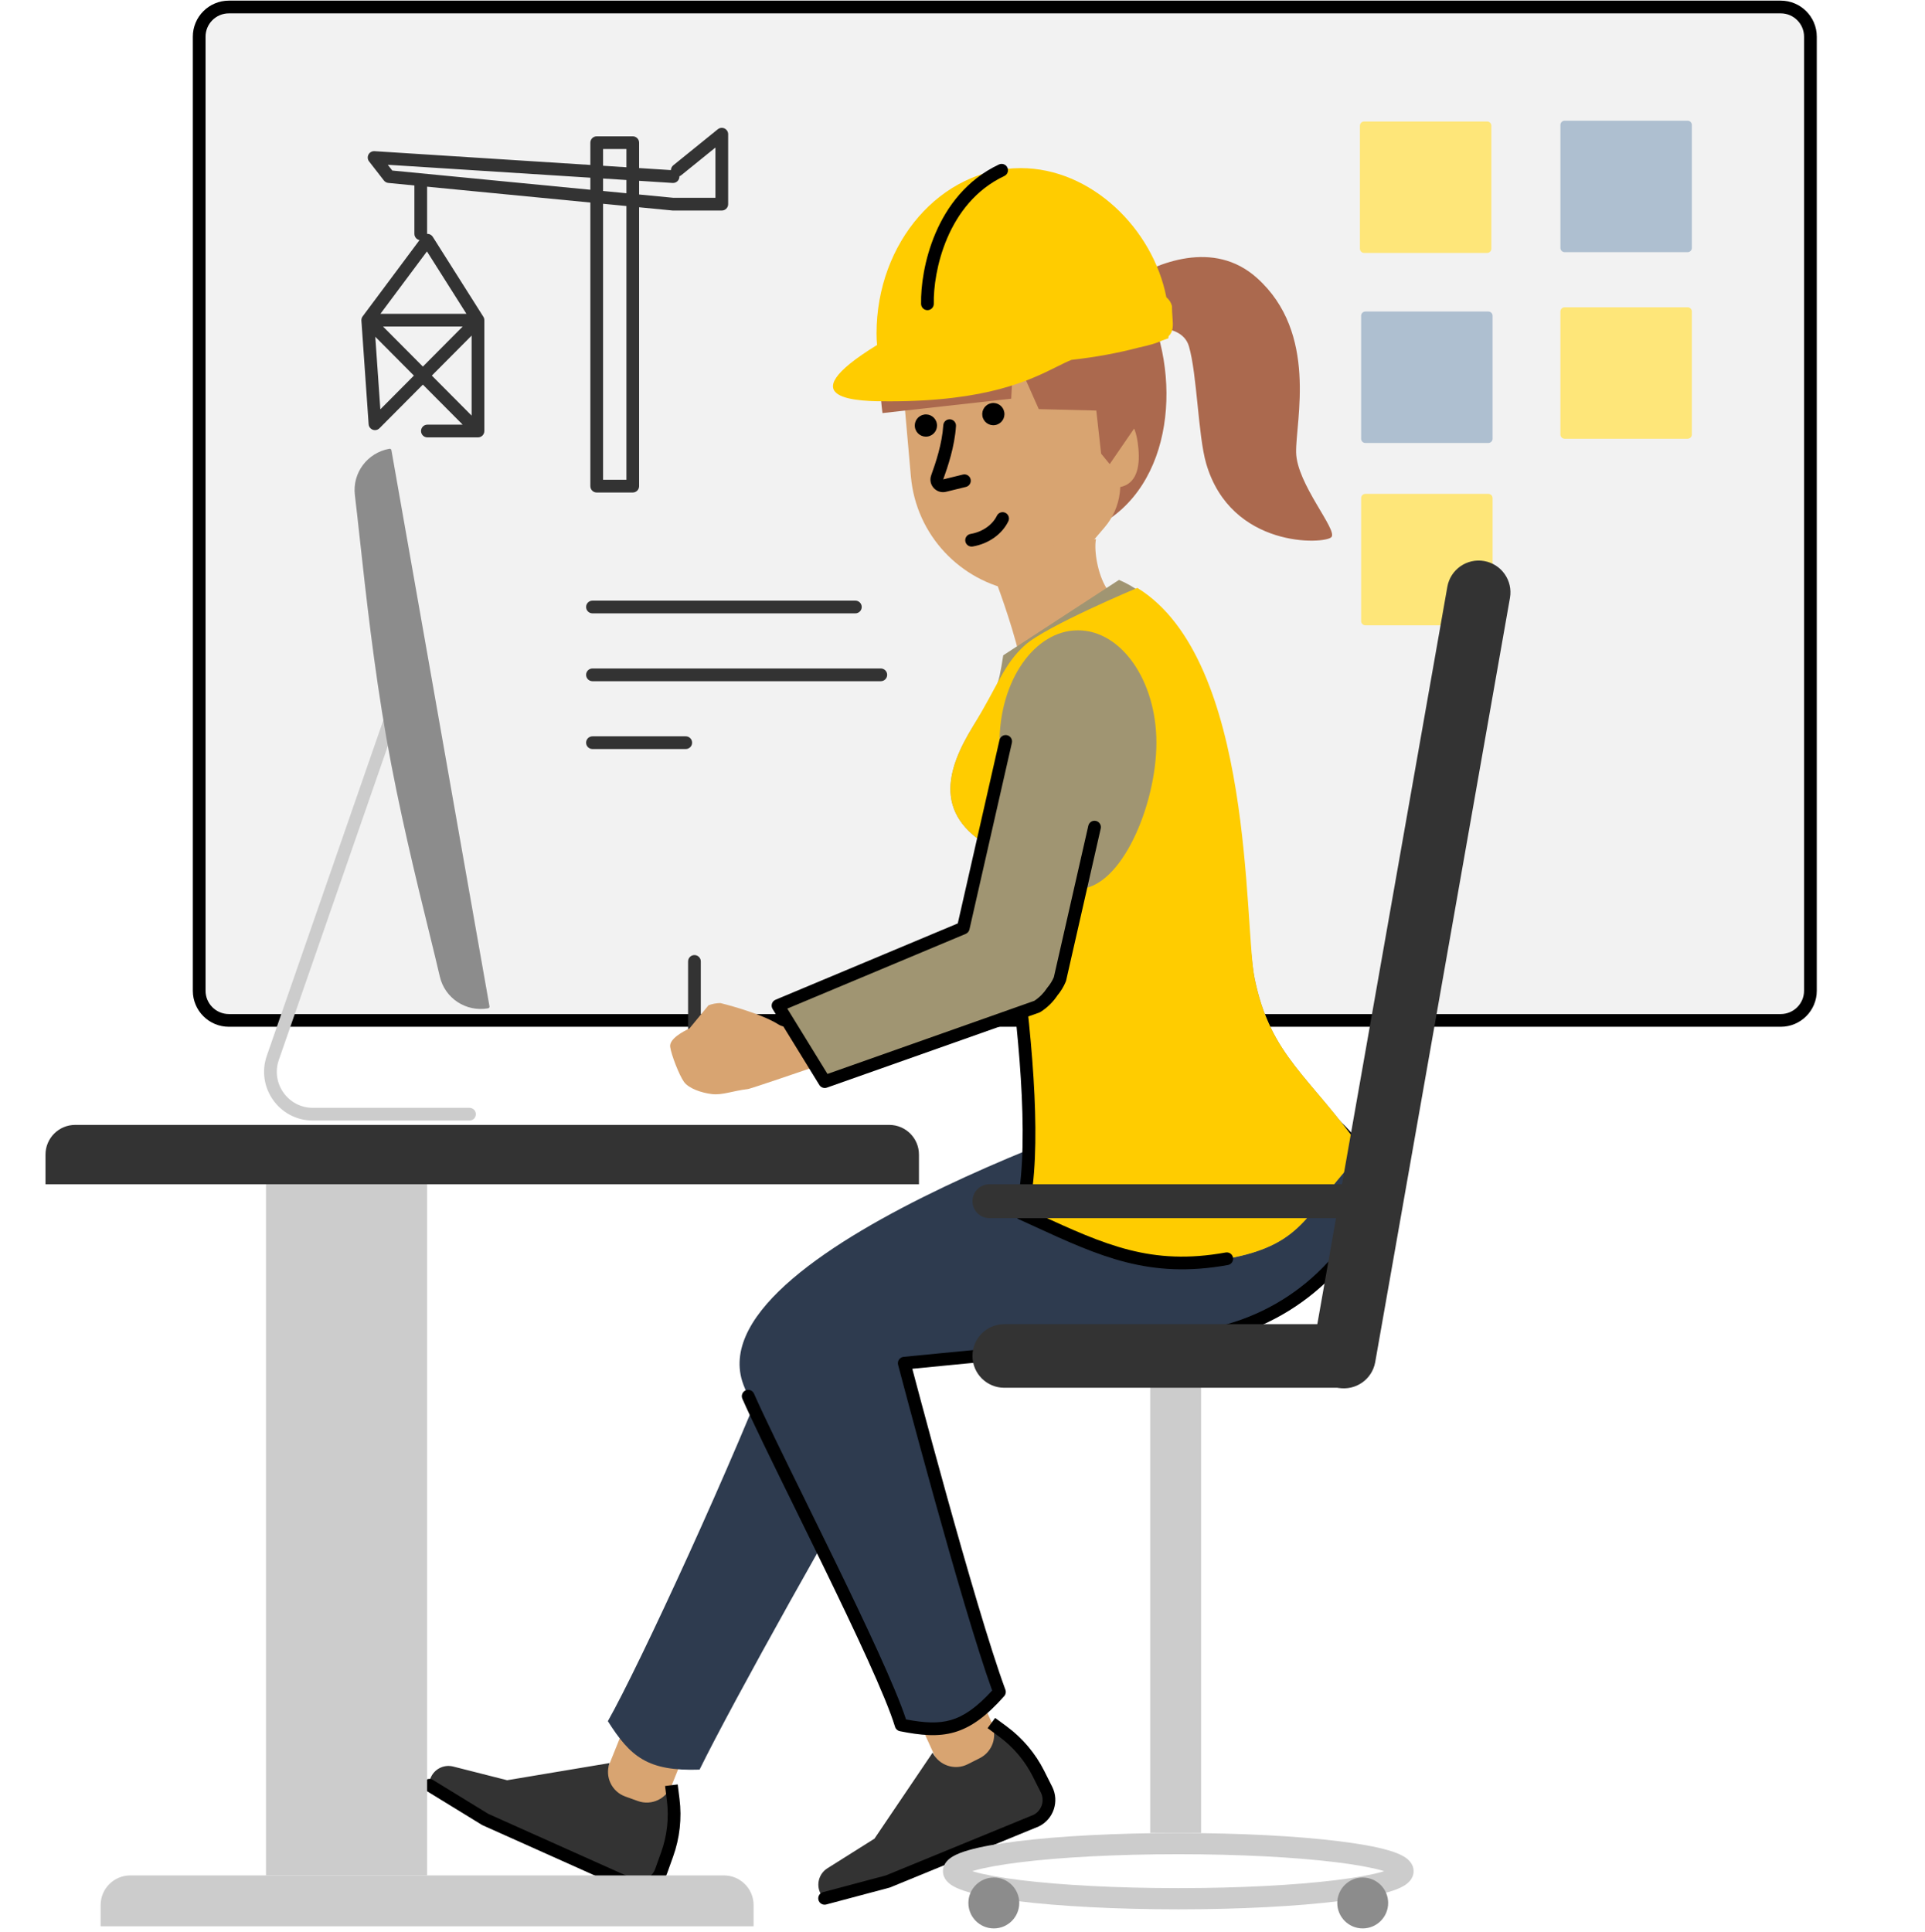 <svg width="550" height="552" viewBox="0 0 550 552" fill="none" xmlns="http://www.w3.org/2000/svg">
<path d="M56.911 10.48C56.911 5.797 60.708 2 65.392 2H508.783C513.466 2 517.263 5.797 517.263 10.48V283.057C517.263 287.74 513.466 291.537 508.783 291.537H65.392C60.708 291.537 56.911 287.74 56.911 283.057V10.48Z" fill="#F2F2F2"/>
<path fill-rule="evenodd" clip-rule="evenodd" d="M167.46 173.42C167.46 172.417 168.274 171.603 169.277 171.603H244.387C245.391 171.603 246.204 172.417 246.204 173.42C246.204 174.424 245.391 175.237 244.387 175.237H169.277C168.274 175.237 167.46 174.424 167.46 173.42Z" fill="#333333"/>
<path fill-rule="evenodd" clip-rule="evenodd" d="M167.46 212.187C167.46 211.183 168.274 210.37 169.277 210.37H195.929C196.933 210.37 197.746 211.183 197.746 212.187C197.746 213.19 196.933 214.004 195.929 214.004H169.277C168.274 214.004 167.46 213.19 167.46 212.187Z" fill="#333333"/>
<path fill-rule="evenodd" clip-rule="evenodd" d="M167.46 192.804C167.46 191.8 168.274 190.986 169.277 190.986H251.656C252.659 190.986 253.473 191.8 253.473 192.804C253.473 193.807 252.659 194.621 251.656 194.621H169.277C168.274 194.621 167.46 193.807 167.46 192.804Z" fill="#333333"/>
<path fill-rule="evenodd" clip-rule="evenodd" d="M55.094 10.48C55.094 4.793 59.705 0.183 65.392 0.183H508.783C514.47 0.183 519.08 4.793 519.08 10.48V283.056C519.08 288.743 514.47 293.354 508.783 293.354H65.392C59.705 293.354 55.094 288.743 55.094 283.056V10.48ZM65.392 3.817C61.712 3.817 58.729 6.8 58.729 10.48V283.056C58.729 286.736 61.712 289.719 65.392 289.719H508.783C512.462 289.719 515.446 286.736 515.446 283.056V10.48C515.446 6.8 512.462 3.817 508.783 3.817H65.392Z" fill="black"/>
<path fill-rule="evenodd" clip-rule="evenodd" d="M207.009 36.703C207.641 37.005 208.044 37.643 208.044 38.344V58.333C208.044 59.336 207.23 60.15 206.226 60.15H192.295C192.236 60.15 192.178 60.147 192.119 60.141L182.603 59.218V138.894C182.603 139.898 181.789 140.711 180.786 140.711H170.489C169.485 140.711 168.671 139.898 168.671 138.894V57.866L110.952 52.267C110.455 52.218 110 51.968 109.693 51.574L105.453 46.122C105.014 45.558 104.947 44.788 105.281 44.157C105.616 43.525 106.29 43.148 107.003 43.193L168.671 47.129V40.767C168.671 39.763 169.485 38.949 170.489 38.949H180.786C181.789 38.949 182.603 39.763 182.603 40.767V48.019L191.689 48.599C191.702 48.084 191.931 47.578 192.363 47.228L205.083 36.931C205.627 36.49 206.377 36.402 207.009 36.703ZM194.109 50.356C194.113 50.427 194.113 50.5 194.108 50.574C194.044 51.575 193.18 52.336 192.179 52.272L182.603 51.66V55.567L192.383 56.515H204.409V42.153L194.649 50.053C194.483 50.188 194.3 50.288 194.109 50.356ZM178.969 55.214V51.428L172.306 51.003V54.568L178.969 55.214ZM172.306 58.219V137.077H178.969V58.865L172.306 58.219ZM168.671 54.215V50.771L110.8 47.077L112.082 48.725L168.671 54.215ZM172.306 47.361L178.969 47.787V42.584H172.306V47.361Z" fill="#333333"/>
<path fill-rule="evenodd" clip-rule="evenodd" d="M120.213 51.064C121.217 51.064 122.031 51.877 122.031 52.881V66.813C122.031 67.816 121.217 68.63 120.213 68.63C119.21 68.63 118.396 67.816 118.396 66.813V52.881C118.396 51.877 119.21 51.064 120.213 51.064Z" fill="#333333"/>
<path fill-rule="evenodd" clip-rule="evenodd" d="M122.18 66.814C121.582 66.791 121.011 67.064 120.653 67.543L103.614 90.388C103.354 90.736 103.227 91.167 103.257 91.601L105.323 121.195C105.373 121.906 105.833 122.522 106.501 122.771C107.17 123.02 107.921 122.855 108.424 122.35L120.819 109.887L132.198 121.328H122.11C121.106 121.328 120.293 122.141 120.293 123.145C120.293 124.149 121.106 124.962 122.11 124.962H136.568C137.572 124.962 138.385 124.149 138.385 123.145V91.474C138.385 91.13 138.287 90.793 138.103 90.502L123.645 67.658C123.326 67.152 122.777 66.837 122.18 66.814ZM134.751 118.741L123.382 107.31L134.751 95.878V118.741ZM132.198 93.291L120.819 104.733L109.44 93.291H132.198ZM107.223 96.216L118.256 107.31L108.67 116.949L107.223 96.216ZM108.693 89.657H133.267L121.987 71.834L108.693 89.657Z" fill="#333333"/>
<path d="M447.045 34.49H482.177C482.846 34.49 483.388 35.033 483.388 35.702V70.834C483.388 71.503 482.846 72.045 482.177 72.045H447.045C446.376 72.045 445.833 71.503 445.833 70.834V35.702C445.833 35.033 446.376 34.49 447.045 34.49Z" fill="#AEBFD0"/>
<path d="M447.045 87.794H482.177C482.846 87.794 483.388 88.336 483.388 89.005V124.137C483.388 124.807 482.846 125.349 482.177 125.349H447.045C446.376 125.349 445.833 124.807 445.833 124.137V89.005C445.833 88.336 446.376 87.794 447.045 87.794Z" fill="#FEE679"/>
<path d="M389.761 34.709H424.893C425.562 34.709 426.105 35.251 426.105 35.92V71.052C426.105 71.722 425.562 72.264 424.893 72.264H389.761C389.092 72.264 388.55 71.722 388.55 71.052V35.92C388.55 35.251 389.092 34.709 389.761 34.709Z" fill="#FEE679"/>
<path d="M390.107 89.005H425.239C425.908 89.005 426.45 89.548 426.45 90.217V125.349C426.45 126.018 425.908 126.56 425.239 126.56H390.107C389.437 126.56 388.895 126.018 388.895 125.349V90.217C388.895 89.548 389.437 89.005 390.107 89.005Z" fill="#AEBFD0"/>
<path d="M390.107 141.098H425.239C425.908 141.098 426.45 141.641 426.45 142.31V177.442C426.45 178.111 425.908 178.653 425.239 178.653H390.107C389.437 178.653 388.895 178.111 388.895 177.442V142.31C388.895 141.641 389.437 141.098 390.107 141.098Z" fill="#FEE679"/>
<path d="M180.797 487.386L198.217 494.396L188.001 519.784L170.581 512.774L180.797 487.386Z" fill="#D8A471"/>
<path d="M174.16 503.717L144.895 508.617L129.441 504.694C126.698 504.024 123.901 505.531 122.945 508.185L122.723 510.058L138.647 519.826L180.495 538.565C183.92 539.795 187.682 538.013 188.912 534.588L190.629 529.792C192.417 524.798 193.014 519.449 192.355 514.188L191.835 510.047V510.047C190.443 513.933 186.164 515.957 182.265 514.566L178.666 513.275C174.779 511.883 172.756 507.604 174.16 503.717V503.717Z" fill="#333333"/>
<path fill-rule="evenodd" clip-rule="evenodd" d="M121.162 509.109C121.687 508.254 122.806 507.985 123.662 508.51L139.485 518.216L181.157 536.876C183.619 537.724 186.305 536.439 187.189 533.975L188.906 529.181C190.599 524.452 191.163 519.391 190.54 514.415C190.54 514.415 190.54 514.415 190.54 514.415L190.02 510.274L193.626 509.821L194.146 513.962L194.146 513.963C194.841 519.509 194.211 525.145 192.327 530.406L192.327 530.406L190.61 535.201L190.61 535.203C189.042 539.57 184.242 541.846 179.869 540.276C179.825 540.26 179.782 540.243 179.74 540.224L137.893 521.485C137.821 521.453 137.752 521.417 137.685 521.376L121.761 511.608C120.906 511.083 120.638 509.965 121.162 509.109Z" fill="black"/>
<path d="M239.127 388.529V388.529C233.856 385.74 228.336 383.904 222.754 382.934C210.145 416.398 182.444 476.311 173.674 491.74C180.105 501.905 185.037 506.102 199.878 505.586C209.23 486.497 240.617 430.322 256.878 403.403C252.221 397.426 246.265 392.305 239.127 388.529Z" fill="#2E3B4F"/>
<path d="M259.367 484.781L276.454 476.994L287.803 501.898L270.715 509.685L259.367 484.781Z" fill="#D8A471"/>
<path d="M266.465 500.736L249.846 525.311L236.353 533.809C233.982 535.334 233.14 538.405 234.397 540.916L235.603 542.362L253.653 537.554L296.081 520.147C299.331 518.511 300.633 514.559 299.009 511.308L296.724 506.756C294.34 502.017 290.87 497.899 286.606 494.749L283.251 492.275V492.275C285.101 495.971 283.617 500.459 279.922 502.32L276.508 504.041C272.814 505.914 268.325 504.419 266.465 500.736V500.736Z" fill="#333333"/>
<path d="M390.911 346.948C393.133 342.433 393.05 337.071 390.477 332.745C379.056 313.567 357.468 304.256 339.081 311.711L336.444 312.903C336.431 312.892 200.047 355.522 212.058 394.6C215.043 404.3 251.675 473.668 257.46 492.828C269.258 495.173 275.695 494.492 285.557 483.395C276.783 459.683 258.356 389.468 258.356 389.468C258.356 389.468 329.831 382.442 333.487 382.453C357.834 382.596 380.137 368.796 390.911 346.948V346.948Z" fill="#2E3B4F"/>
<path fill-rule="evenodd" clip-rule="evenodd" d="M365.775 311.552C366.162 310.626 367.226 310.189 368.152 310.576C377.638 314.543 386.165 321.926 392.05 331.815C394.956 336.7 395.031 342.715 392.554 347.749L390.923 346.947L392.553 347.751C381.471 370.209 358.533 384.403 333.479 384.27C332.671 384.268 327.655 384.69 320.37 385.354C313.16 386.01 303.886 386.887 294.724 387.765C285.562 388.642 276.515 389.52 269.758 390.178C266.379 390.507 263.573 390.782 261.612 390.974L260.658 391.067C260.737 391.369 260.826 391.703 260.922 392.065C261.442 394.03 262.196 396.864 263.128 400.338C264.991 407.288 267.567 416.8 270.417 427.052C276.126 447.589 282.905 470.993 287.261 482.764C287.494 483.393 287.361 484.1 286.915 484.601C281.881 490.266 277.53 493.494 272.745 494.895C267.983 496.29 263.056 495.792 257.105 494.61C256.447 494.479 255.914 493.996 255.72 493.354C253.151 484.858 244.303 466.076 234.998 446.966C232.257 441.335 229.48 435.684 226.825 430.282C220.526 417.463 214.917 406.048 212.103 399.63C211.7 398.711 212.118 397.639 213.037 397.236C213.956 396.833 215.028 397.251 215.431 398.171C218.212 404.512 223.759 415.8 230.034 428.57C232.699 433.993 235.495 439.683 238.266 445.375C247.155 463.633 255.838 482.005 258.867 491.249C264.172 492.243 268.088 492.472 271.723 491.408C275.377 490.338 278.987 487.885 283.474 482.99C279.051 470.761 272.453 447.948 266.915 428.026C264.062 417.76 261.483 408.237 259.617 401.28C258.685 397.801 257.93 394.964 257.409 392.996C257.148 392.012 256.946 391.246 256.808 390.725L256.599 389.929C256.599 389.929 256.599 389.929 258.356 389.467C258.179 387.659 258.179 387.659 258.179 387.659L261.257 387.357C263.219 387.165 266.026 386.89 269.405 386.561C276.164 385.902 285.213 385.024 294.377 384.147C303.541 383.269 312.821 382.392 320.041 381.734C327.179 381.084 332.466 380.632 333.493 380.636L333.497 380.636C357.158 380.762 378.825 367.356 389.293 346.144C391.26 342.148 391.168 337.44 388.927 333.674C383.419 324.418 375.479 317.579 366.75 313.93C365.824 313.542 365.388 312.478 365.775 311.552ZM258.356 389.467L258.179 387.659C257.65 387.711 257.169 387.992 256.865 388.429C256.561 388.866 256.464 389.415 256.599 389.929L258.356 389.467Z" fill="black"/>
<path fill-rule="evenodd" clip-rule="evenodd" d="M284.33 490.813L287.686 493.287C292.18 496.607 295.835 500.946 298.347 505.94L300.635 510.496C302.705 514.639 301.046 519.683 296.899 521.771C296.857 521.792 296.814 521.811 296.771 521.829L254.342 539.235C254.27 539.265 254.196 539.29 254.121 539.31L236.071 544.118C235.101 544.376 234.105 543.799 233.847 542.83C233.589 541.86 234.165 540.864 235.135 540.606L253.072 535.828L295.322 518.495C297.63 517.294 298.552 514.461 297.385 512.122C297.385 512.122 297.384 512.121 297.384 512.12L295.1 507.573C292.845 503.088 289.562 499.193 285.528 496.211M285.526 496.21L282.173 493.738L284.33 490.813" fill="black"/>
<path d="M370.319 129.25C370.159 120.249 376.684 95.16 359.149 79.43C346.725 68.274 330.548 75.174 322.222 80.283C316.707 79.14 308.772 81.511 299.657 81.998C282.927 82.906 270.24 99.696 271.312 119.521C272.385 139.346 287.096 156.988 303.541 153.769C331.535 148.304 337.976 117.165 330.255 93.677C334.447 93.799 338.529 94.974 339.7 98.962C342.023 106.905 342.309 124.434 344.61 132.393C351.691 156.854 378.567 155.51 380.405 153.452C382.261 151.415 370.48 138.251 370.319 129.25Z" fill="#AB694E"/>
<path d="M329.812 96.117C331.578 93.296 332.124 89.485 330.943 85.646C328.925 79.088 322.693 74.996 317.017 76.501C316.347 76.681 315.714 76.928 315.129 77.24C321.81 80.737 327.241 86.766 329.812 96.117Z" fill="#FFCC00"/>
<path d="M319.94 140.802C320.005 140.262 320.056 139.712 320.068 139.156C324.662 138.211 325.744 133.604 325.263 128.153C324.814 123.028 323.353 118.858 319.036 118.303L318.483 109.863C317.739 95.811 305.482 85.178 291.457 86.421L281.015 87.34C267.267 88.558 257.116 100.682 258.334 114.429L260.251 136.11C261.743 152.946 274.442 166.084 290.34 168.828C295.668 169.746 301.098 167.682 304.603 163.558L315.601 150.658C318.011 147.859 319.496 144.423 319.94 140.802" fill="#D8A471"/>
<path d="M316.058 167.897C313.724 164.151 312.493 157.516 313.129 154.009L281.678 159.124C283.454 162.218 296.511 196.919 291.852 201.406L295.887 205.59C308.184 218.332 321.39 215.093 329.286 199.246L334.255 189.267C328.389 186.623 318.721 172.189 316.058 167.897Z" fill="#D8A471"/>
<path d="M280.682 118.852C280.975 120.584 282.619 121.746 284.349 121.441C286.081 121.148 287.243 119.504 286.938 117.774C286.645 116.042 285.001 114.88 283.271 115.185C281.553 115.488 280.389 117.12 280.682 118.852Z" fill="black"/>
<path d="M261.415 122.115C261.708 123.847 263.352 125.008 265.082 124.703C266.814 124.41 267.976 122.766 267.671 121.036C267.378 119.304 265.734 118.143 264.004 118.448C262.274 118.753 261.11 120.385 261.415 122.115Z" fill="black"/>
<path fill-rule="evenodd" clip-rule="evenodd" d="M287.251 146.51C288.154 146.947 288.532 148.034 288.094 148.938C286.33 152.579 282.524 155.35 277.905 156.136C276.916 156.305 275.977 155.639 275.809 154.65C275.64 153.661 276.306 152.722 277.295 152.554C280.893 151.941 283.629 149.818 284.824 147.353C285.261 146.45 286.348 146.072 287.251 146.51Z" fill="black"/>
<path fill-rule="evenodd" clip-rule="evenodd" d="M271.44 119.797C272.441 119.861 273.201 120.724 273.138 121.726C272.766 127.566 270.795 133.353 269.497 136.96C269.511 136.956 269.526 136.952 269.541 136.949L275.119 135.584C276.094 135.345 277.077 135.942 277.316 136.917C277.554 137.892 276.958 138.875 275.983 139.114L270.448 140.468C267.631 141.285 265.046 138.554 266.06 135.776C267.355 132.181 269.173 126.797 269.511 121.495C269.574 120.493 270.438 119.733 271.44 119.797Z" fill="black"/>
<path d="M328.014 98.058C322.681 67.814 290.642 67.571 273.396 76.504C256.398 85.308 249.361 97.583 252.14 118.018L288.922 113.906L289.615 100.745L296.791 116.886L313.225 117.297L314.609 129.613L317.055 132.601L326.96 118.172L328.014 98.058Z" fill="#AB694E"/>
<path d="M319.708 165.682L286.639 187.222C285.079 197.006 285.275 195.606 277.935 207.627C270.597 219.66 265.784 233.733 285.538 243.35C289.104 265.947 298.466 320.993 291.816 346.695C313.057 356.37 327.125 363.878 350.513 359.644C373.916 355.419 372.951 345.551 389.477 329.044C374.249 307.286 363.086 302.021 358.48 279.596C355.351 264.365 354.678 180.318 319.708 165.682Z" fill="#A09572"/>
<path d="M324.949 167.968C324.949 167.968 298.903 178.871 292.846 184.323C286.788 189.774 285.275 195.605 277.935 207.626C270.597 219.659 265.783 233.732 285.538 243.35C289.104 265.946 298.466 320.992 291.815 346.694C313.056 356.369 327.124 363.878 350.513 359.643C373.916 355.418 372.951 345.55 389.476 329.043C374.249 307.285 363.085 302.021 358.479 279.595C355.351 264.364 358.479 188.562 324.949 167.968Z" fill="#FFCC00"/>
<path d="M330.401 212.186C330.401 229.917 320.366 253.981 307.989 253.981C295.611 253.981 285.577 229.917 285.577 212.186C285.577 194.456 295.611 180.083 307.989 180.083C320.366 180.083 330.401 194.456 330.401 212.186Z" fill="#A09572"/>
<path fill-rule="evenodd" clip-rule="evenodd" d="M289.558 270.604C290.553 270.47 291.468 271.168 291.601 272.163C293.353 285.207 294.95 299.634 295.562 312.922C296.139 325.426 295.854 337.081 293.931 345.651C294.831 346.063 295.717 346.469 296.591 346.87C315.679 355.627 328.909 361.696 350.188 357.843C351.175 357.664 352.121 358.32 352.299 359.307C352.478 360.295 351.823 361.24 350.835 361.419C328.404 365.481 314.201 358.958 295.216 350.239C293.857 349.615 292.473 348.98 291.061 348.336C290.258 347.97 289.834 347.081 290.054 346.228C292.154 338.103 292.54 326.275 291.932 313.09C291.326 299.952 289.744 285.643 287.999 272.647C287.866 271.652 288.564 270.737 289.558 270.604Z" fill="black"/>
<path d="M198.413 272.869C199.416 272.869 200.23 273.682 200.23 274.686V296.492C200.23 297.496 199.416 298.309 198.413 298.309V298.309C197.409 298.309 196.596 297.496 196.596 296.492V274.686C196.596 273.682 197.409 272.869 198.413 272.869V272.869Z" fill="#333333"/>
<path d="M249.668 299.994L246.652 289.314C246.48 287.468 227.858 296.139 222.461 292.714C217.064 289.288 205.828 286.581 205.828 286.581C204.666 286.594 203.513 286.803 202.426 287.221L196.963 293.851C195.268 294.659 191.152 296.782 191.478 299.099C191.803 301.416 194.06 307.208 195.426 309.104C196.791 310.999 200.468 312.241 203.431 312.588C206.393 312.936 209.395 311.65 213.592 311.16C213.896 311.277 231.847 305.101 231.847 305.101L249.668 299.994Z" fill="#D8A471"/>
<path d="M285.45 286.992L281.755 285.466C274.959 282.667 271.724 274.878 274.523 268.094L292.064 190.997C294.863 184.201 302.652 180.966 309.437 183.765L313.131 185.291C319.928 188.09 323.162 195.879 320.364 202.663L302.822 279.76C300.024 286.556 292.246 289.791 285.45 286.992Z" fill="#A09572"/>
<path d="M280.81 262.787L222.273 287.307L235.635 309.029L296.304 287.586C303.064 283.297 305.124 274.381 300.932 267.561V267.561C296.692 260.704 287.691 258.56 280.81 262.787Z" fill="#A09572"/>
<path fill-rule="evenodd" clip-rule="evenodd" d="M287.743 210.05C288.721 210.272 289.334 211.246 289.112 212.224L276.985 265.54C276.855 266.113 276.456 266.587 275.915 266.813L224.945 288.163L236.426 306.826L295.512 285.942C297.01 284.965 298.224 283.715 299.157 282.29C299.198 282.227 299.243 282.167 299.291 282.11C300.015 281.255 300.633 280.276 301.097 279.19L310.948 235.914C311.17 234.935 312.144 234.322 313.123 234.545C314.101 234.768 314.714 235.742 314.491 236.72L304.606 280.151C304.583 280.25 304.553 280.347 304.514 280.441C303.909 281.905 303.095 283.225 302.137 284.374C300.906 286.226 299.289 287.859 297.286 289.122C297.172 289.195 297.05 289.254 296.922 289.299L236.253 310.742C235.445 311.027 234.548 310.71 234.099 309.98L220.737 288.259C220.459 287.807 220.392 287.256 220.555 286.75C220.718 286.245 221.093 285.836 221.583 285.631L273.649 263.823L285.568 211.418C285.79 210.44 286.764 209.827 287.743 210.05Z" fill="black"/>
<path fill-rule="evenodd" clip-rule="evenodd" d="M332.065 97.276C332.655 97.075 333.237 96.87 333.811 96.661C333.835 96.467 333.858 96.269 333.878 96.068C335.298 94.686 335.172 92.988 334.991 90.564C334.922 89.628 334.844 88.583 334.844 87.407C334.581 86.425 334.04 85.606 333.248 84.934C329.387 65.246 311.714 48.035 291.628 48.035C268.879 48.035 250.438 69.235 250.438 95.281C250.438 96.476 250.489 97.568 250.589 98.566C224.382 114.663 245.931 114.664 254.073 114.664H254.074C282.121 114.664 294.318 108.583 301.9 104.803C303.484 104.013 304.867 103.324 306.151 102.811C313.014 102.052 319.466 100.858 325.335 99.303C328.453 98.637 330.598 97.988 332.065 97.276Z" fill="#FFCC00"/>
<path fill-rule="evenodd" clip-rule="evenodd" d="M287.825 47.864C288.254 48.771 287.866 49.855 286.958 50.283C278.747 54.16 273.66 60.973 270.635 68.041C267.602 75.129 266.703 82.349 266.799 86.761C266.82 87.764 266.025 88.596 265.021 88.617C264.018 88.639 263.187 87.843 263.165 86.84C263.059 81.964 264.037 74.223 267.294 66.612C270.559 58.981 276.172 51.357 285.406 46.997C286.314 46.568 287.397 46.956 287.825 47.864Z" fill="black"/>
<path d="M75.995 329.868H122.03V535.815H75.995V329.868Z" fill="#CCCCCC"/>
<path fill-rule="evenodd" clip-rule="evenodd" d="M13 329.868C13 325.185 16.797 321.388 21.48 321.388H254.079C258.762 321.388 262.559 325.185 262.559 329.868V338.348H13V329.868Z" fill="#333333"/>
<path fill-rule="evenodd" clip-rule="evenodd" d="M112.737 202.036C111.789 201.707 110.754 202.209 110.425 203.157L76.23 301.644C73.087 310.696 79.809 320.145 89.391 320.145H134.145C135.149 320.145 135.962 319.331 135.962 318.328C135.962 317.324 135.149 316.511 134.145 316.511H89.391C82.309 316.511 77.341 309.527 79.663 302.836L113.858 204.349C114.187 203.401 113.686 202.365 112.737 202.036Z" fill="#CCCCCC"/>
<path d="M28.749 544.295C28.749 539.612 32.545 535.815 37.229 535.815H206.832C211.516 535.815 215.312 539.612 215.312 544.295V550.352H28.749V544.295Z" fill="#CCCCCC"/>
<path d="M328.625 389.229H343.163V523.7H328.625V389.229Z" fill="#CCCCCC"/>
<path fill-rule="evenodd" clip-rule="evenodd" d="M275.008 535.821C275.005 535.821 275.024 535.801 275.075 535.763C275.037 535.803 275.012 535.822 275.008 535.821ZM277.809 534.603C277.975 534.551 278.148 534.499 278.33 534.446C281.348 533.571 285.863 532.746 291.615 532.041C303.078 530.635 319.001 529.757 336.648 529.757C354.295 529.757 370.217 530.635 381.68 532.041C387.433 532.746 391.947 533.571 394.965 534.446C395.147 534.499 395.321 534.551 395.487 534.603C395.321 534.654 395.147 534.706 394.965 534.759C391.947 535.634 387.433 536.459 381.68 537.165C370.217 538.571 354.295 539.449 336.648 539.449C319.001 539.449 303.078 538.571 291.615 537.165C285.863 536.459 281.348 535.634 278.33 534.759C278.148 534.706 277.975 534.654 277.809 534.603ZM398.287 535.821C398.284 535.822 398.258 535.803 398.221 535.763C398.272 535.801 398.291 535.821 398.287 535.821ZM398.221 533.442C398.258 533.403 398.284 533.384 398.287 533.384C398.291 533.384 398.272 533.404 398.221 533.442ZM275.075 533.442C275.024 533.404 275.005 533.384 275.008 533.384C275.012 533.384 275.037 533.403 275.075 533.442ZM290.878 526.029C302.654 524.584 318.834 523.7 336.648 523.7C354.461 523.7 370.642 524.584 382.418 526.029C388.284 526.748 393.172 527.62 396.652 528.629C398.369 529.127 399.921 529.707 401.107 530.418C402.069 530.994 403.883 532.308 403.883 534.603C403.883 536.897 402.069 538.211 401.107 538.788C399.921 539.498 398.369 540.079 396.652 540.577C393.172 541.586 388.284 542.457 382.418 543.177C370.642 544.621 354.461 545.506 336.648 545.506C318.834 545.506 302.654 544.621 290.878 543.177C285.011 542.457 280.123 541.586 276.643 540.577C274.926 540.079 273.374 539.498 272.188 538.788C271.227 538.211 269.412 536.897 269.412 534.603C269.412 532.308 271.227 530.994 272.188 530.418C273.374 529.707 274.926 529.127 276.643 528.629C280.123 527.62 285.011 526.748 290.878 526.029Z" fill="#CCCCCC"/>
<path d="M101.393 141.452C100.624 135.106 104.974 129.325 111.27 128.214C111.534 128.168 111.786 128.344 111.833 128.609L139.853 287.521C139.9 287.784 139.723 288.036 139.46 288.082C133.167 289.192 127.105 285.238 125.665 279.013C124.814 275.332 123.732 270.925 122.514 265.962C118.863 251.085 113.987 231.216 110.417 210.967C106.805 190.485 104.486 169.315 102.798 153.909C102.276 149.141 101.814 144.925 101.393 141.452Z" fill="#8C8C8C"/>
<path d="M291.218 543.688C291.218 547.703 287.964 550.957 283.95 550.957C279.935 550.957 276.681 547.703 276.681 543.688C276.681 539.674 279.935 536.419 283.95 536.419C287.964 536.419 291.218 539.674 291.218 543.688Z" fill="#8C8C8C"/>
<path d="M389.346 550.957C393.36 550.957 396.615 547.703 396.615 543.688C396.615 539.674 393.36 536.419 389.346 536.419C385.331 536.419 382.077 539.674 382.077 543.688C382.077 547.703 385.331 550.957 389.346 550.957Z" fill="#8C8C8C"/>
<path d="M277.849 343.187C277.849 340.51 280.018 338.341 282.695 338.341H388.091C390.767 338.341 392.937 340.51 392.937 343.187V343.187C392.937 345.863 390.767 348.032 388.091 348.032H282.695C280.018 348.032 277.849 345.863 277.849 343.187V343.187Z" fill="#333333"/>
<path d="M277.849 387.404C277.849 382.386 281.917 378.318 286.935 378.318H383.851C388.869 378.318 392.937 382.386 392.937 387.404V387.404C392.937 392.422 388.869 396.49 383.851 396.49H286.935C281.917 396.49 277.849 392.422 277.849 387.404V387.404Z" fill="#333333"/>
<path d="M413.524 167.661C414.395 162.719 419.107 159.42 424.049 160.291V160.291C428.991 161.162 432.291 165.875 431.419 170.817L392.922 389.144C392.051 394.086 387.338 397.386 382.397 396.514V396.514C377.455 395.643 374.155 390.93 375.027 385.989L413.524 167.661Z" fill="#333333"/>
</svg>
